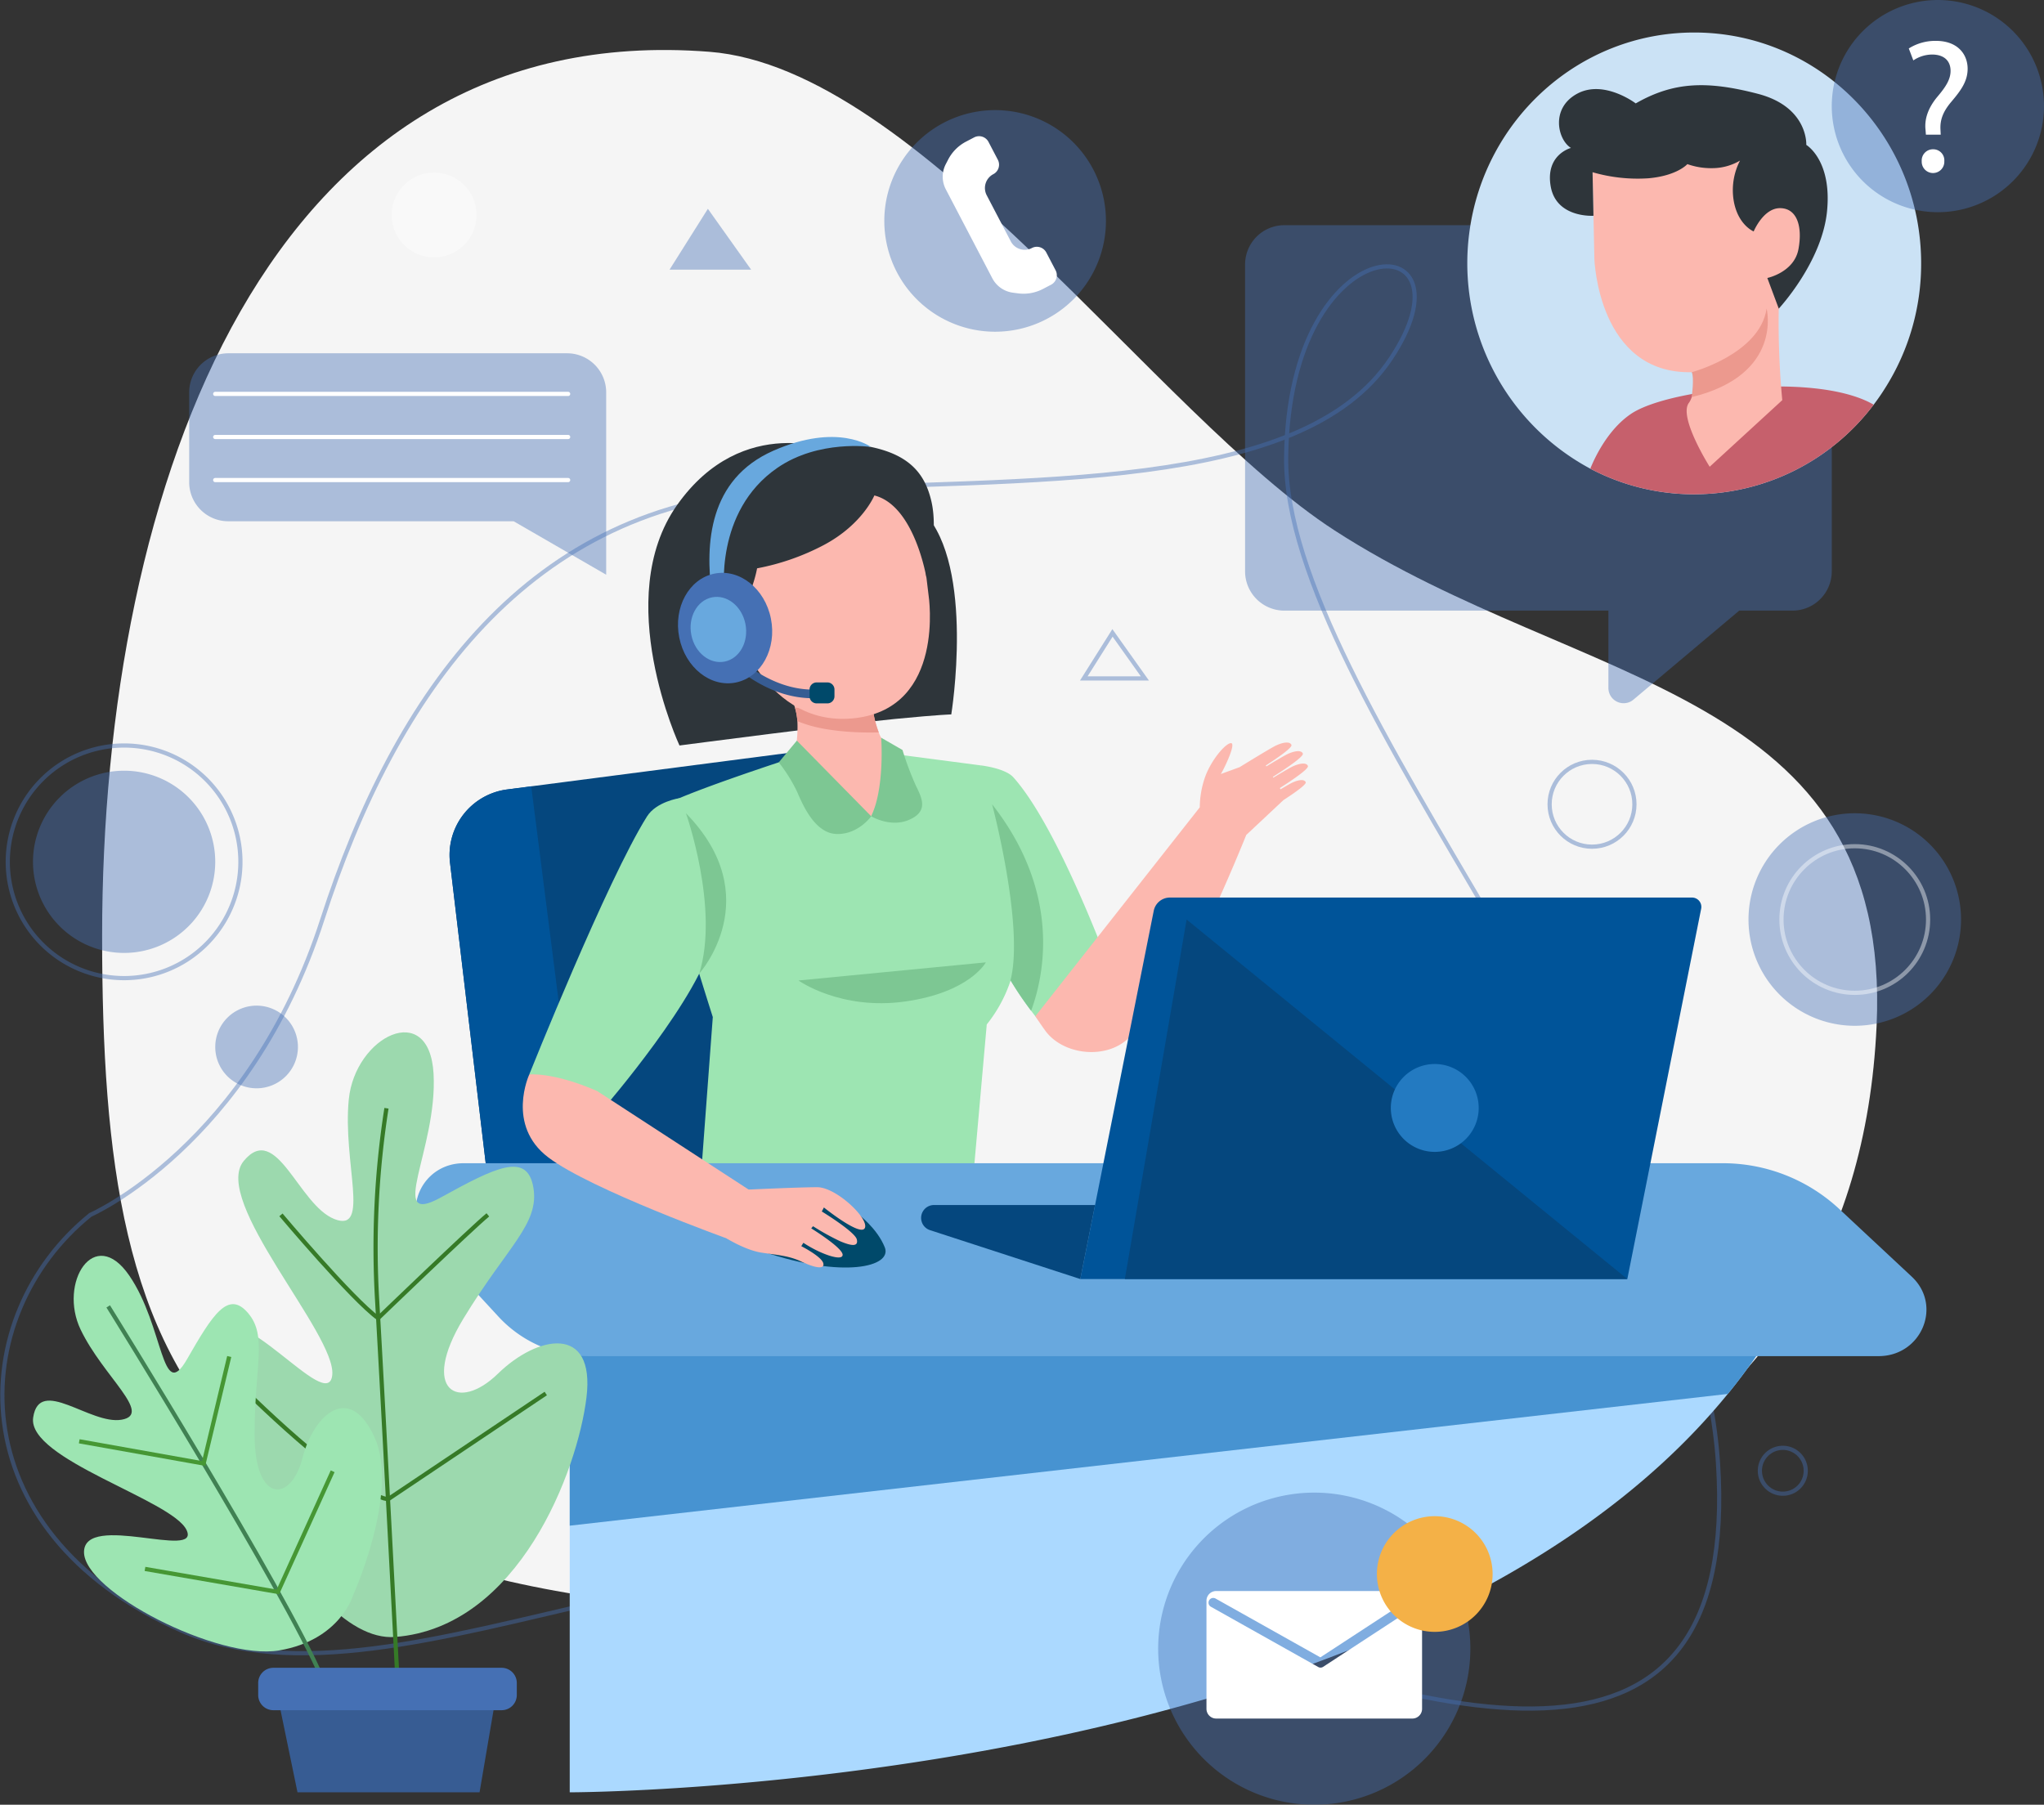 <svg id="Contact_img" xmlns="http://www.w3.org/2000/svg" xmlns:xlink="http://www.w3.org/1999/xlink" width="486.931" height="429.998" viewBox="0 0 486.931 429.998">
  <rect x="0" y="0" width="486.931" height="429.998" fill="#333333" stroke="none"/>
  <defs>
    <clipPath id="clip-path">
      <rect id="Rectangle_1371" data-name="Rectangle 1371" width="486.931" height="429.998" fill="none"/>
    </clipPath>
    <clipPath id="clip-path-3">
      <rect id="Rectangle_1354" data-name="Rectangle 1354" width="410.119" height="344.736" fill="none"/>
    </clipPath>
    <clipPath id="clip-path-4">
      <rect id="Rectangle_1355" data-name="Rectangle 1355" width="43.415" height="43.415" fill="none"/>
    </clipPath>
    <clipPath id="clip-path-5">
      <rect id="Rectangle_1356" data-name="Rectangle 1356" width="56.545" height="56.545" fill="none"/>
    </clipPath>
    <clipPath id="clip-path-6">
      <rect id="Rectangle_1357" data-name="Rectangle 1357" width="50.636" height="50.636" fill="none"/>
    </clipPath>
    <clipPath id="clip-path-7">
      <rect id="Rectangle_1358" data-name="Rectangle 1358" width="16.662" height="12.426" fill="none"/>
    </clipPath>
    <clipPath id="clip-path-8">
      <rect id="Rectangle_1359" data-name="Rectangle 1359" width="19.438" height="14.496" fill="none"/>
    </clipPath>
    <clipPath id="clip-path-9">
      <rect id="Rectangle_1360" data-name="Rectangle 1360" width="52.804" height="52.803" fill="none"/>
    </clipPath>
    <clipPath id="clip-path-10">
      <rect id="Rectangle_1361" data-name="Rectangle 1361" width="12.056" height="12.057" fill="none"/>
    </clipPath>
    <clipPath id="clip-path-11">
      <rect id="Rectangle_1362" data-name="Rectangle 1362" width="20.207" height="20.206" fill="none"/>
    </clipPath>
    <clipPath id="clip-path-12">
      <rect id="Rectangle_1363" data-name="Rectangle 1363" width="21.331" height="21.331" fill="none"/>
    </clipPath>
    <clipPath id="clip-path-13">
      <rect id="Rectangle_1364" data-name="Rectangle 1364" width="19.695" height="19.694" fill="none"/>
    </clipPath>
    <clipPath id="clip-path-14">
      <rect id="Rectangle_1365" data-name="Rectangle 1365" width="36.055" height="36.055" fill="none"/>
    </clipPath>
    <clipPath id="clip-path-15">
      <rect id="Rectangle_1366" data-name="Rectangle 1366" width="139.764" height="113.905" fill="none"/>
    </clipPath>
    <clipPath id="clip-path-16">
      <rect id="Rectangle_1367" data-name="Rectangle 1367" width="50.559" height="50.558" fill="none"/>
    </clipPath>
    <clipPath id="clip-path-17">
      <rect id="Rectangle_1368" data-name="Rectangle 1368" width="99.341" height="52.762" fill="none"/>
    </clipPath>
    <clipPath id="clip-path-18">
      <rect id="Rectangle_1369" data-name="Rectangle 1369" width="74.369" height="74.37" fill="none"/>
    </clipPath>
  </defs>
  <g id="Group_7889" data-name="Group 7889" clip-path="url(#clip-path)">
    <g id="Group_7888" data-name="Group 7888">
      <g id="Group_7887" data-name="Group 7887" clip-path="url(#clip-path)">
        <path id="Path_17880" data-name="Path 17880" d="M444.344,243.075c-4.978,107.553-100.663,138.173-219.838,140.476-181.736,3.513-202.888-54.225-202.888-161.9S61.237,2.815,166.286,11.012C216.2,14.906,272.843,97.626,315.257,125.076c58.582,37.915,132.826,37.206,129.087,118" transform="translate(2.709 1.326)" fill="#f5f5f5"/>
        <g id="Group_7841" data-name="Group 7841" transform="translate(0 62.908)" opacity="0.42">
          <g id="Group_7840" data-name="Group 7840">
            <g id="Group_7839" data-name="Group 7839" clip-path="url(#clip-path-3)">
              <path id="Path_17881" data-name="Path 17881" d="M21.467,282.385s37.853-16.515,55.257-70.37,48.956-99.2,108.737-102.249,124.44.7,145.8-31.4S306.97,45.54,306.329,101.852s97.74,159.576,102.884,239.765S347.933,405.888,265.4,373.657s-168.683,31.558-222.385,7.7S-8.354,306.471,21.467,282.385Z" transform="translate(0.063 -55.84)" fill="none" stroke="#4570b4" stroke-miterlimit="10" stroke-width="1"/>
            </g>
          </g>
        </g>
        <g id="Group_7844" data-name="Group 7844" transform="translate(7.856 183.626)" opacity="0.42">
          <g id="Group_7843" data-name="Group 7843">
            <g id="Group_7842" data-name="Group 7842" clip-path="url(#clip-path-4)">
              <path id="Path_17882" data-name="Path 17882" d="M50.4,184.887A21.708,21.708,0,1,1,28.689,163.18,21.707,21.707,0,0,1,50.4,184.887" transform="translate(-6.982 -163.179)" fill="#4570b4"/>
            </g>
          </g>
        </g>
        <g id="Group_7847" data-name="Group 7847" transform="translate(1.291 177.061)" opacity="0.42">
          <g id="Group_7846" data-name="Group 7846">
            <g id="Group_7845" data-name="Group 7845" clip-path="url(#clip-path-5)">
              <path id="Path_17883" data-name="Path 17883" d="M57.067,185.556a27.71,27.71,0,1,1-27.709-27.711A27.709,27.709,0,0,1,57.067,185.556Z" transform="translate(-1.085 -157.282)" fill="none" stroke="#4570b4" stroke-miterlimit="10" stroke-width="1"/>
            </g>
          </g>
        </g>
        <g id="Group_7850" data-name="Group 7850" transform="translate(416.535 193.765)" opacity="0.42">
          <g id="Group_7849" data-name="Group 7849">
            <g id="Group_7848" data-name="Group 7848" clip-path="url(#clip-path-6)">
              <path id="Path_17884" data-name="Path 17884" d="M420.79,197.507a25.318,25.318,0,1,1-25.318-25.318,25.318,25.318,0,0,1,25.318,25.318" transform="translate(-370.154 -172.189)" fill="#4570b4"/>
            </g>
          </g>
        </g>
        <g id="Group_7853" data-name="Group 7853" transform="translate(257.166 149.783)" opacity="0.42">
          <g id="Group_7852" data-name="Group 7852">
            <g id="Group_7851" data-name="Group 7851" clip-path="url(#clip-path-7)">
              <path id="Path_17885" data-name="Path 17885" d="M236.272,134l-6.835,10.851h14.551Z" transform="translate(-228.417 -132.992)" fill="none" stroke="#4570b4" stroke-miterlimit="10" stroke-width="1"/>
            </g>
          </g>
        </g>
        <g id="Group_7856" data-name="Group 7856" transform="translate(159.503 49.751)" opacity="0.42">
          <g id="Group_7855" data-name="Group 7855">
            <g id="Group_7854" data-name="Group 7854" clip-path="url(#clip-path-8)">
              <path id="Path_17886" data-name="Path 17886" d="M150.873,44.211l-9.131,14.5H161.18Z" transform="translate(-141.742 -44.211)" fill="#4570b4"/>
            </g>
          </g>
        </g>
        <g id="Group_7859" data-name="Group 7859" transform="translate(210.66 26.233)" opacity="0.42">
          <g id="Group_7858" data-name="Group 7858">
            <g id="Group_7857" data-name="Group 7857" clip-path="url(#clip-path-9)">
              <path id="Path_17887" data-name="Path 17887" d="M240.007,49.713a26.4,26.4,0,1,1-26.4-26.4,26.4,26.4,0,0,1,26.4,26.4" transform="translate(-187.203 -23.312)" fill="#4570b4"/>
            </g>
          </g>
        </g>
        <path id="Path_17888" data-name="Path 17888" d="M211.536,45.751l-1.484-2.84a3.726,3.726,0,0,1,1.577-5.029,2.542,2.542,0,0,0,1.075-3.429L210.481,30.2a2.539,2.539,0,0,0-3.428-1.075l-1.934,1.011a10.005,10.005,0,0,0-4.251,4.269L200.3,35.5a6.5,6.5,0,0,0,.012,6l4.151,7.942,2.771,5.3,4.151,7.942a6.5,6.5,0,0,0,4.921,3.437l1.22.16a10.006,10.006,0,0,0,5.931-1.053l1.934-1.011A2.541,2.541,0,0,0,226.47,60.8l-2.221-4.25a2.539,2.539,0,0,0-3.428-1.075,3.728,3.728,0,0,1-5.03-1.577l-1.484-2.84Z" transform="translate(25.007 3.614)" fill="#fff"/>
        <g id="Group_7862" data-name="Group 7862" transform="translate(418.68 344.394)" opacity="0.42">
          <g id="Group_7861" data-name="Group 7861">
            <g id="Group_7860" data-name="Group 7860" clip-path="url(#clip-path-10)">
              <circle id="Ellipse_348" data-name="Ellipse 348" cx="5.466" cy="5.466" r="5.466" transform="translate(0.563 0.563)" fill="none" stroke="#4570b4" stroke-miterlimit="10" stroke-width="1"/>
            </g>
          </g>
        </g>
        <g id="Group_7865" data-name="Group 7865" transform="translate(93.308 41.116)" opacity="0.42">
          <g id="Group_7864" data-name="Group 7864">
            <g id="Group_7863" data-name="Group 7863" clip-path="url(#clip-path-11)">
              <path id="Path_17889" data-name="Path 17889" d="M103.125,46.641a10.1,10.1,0,1,1-10.1-10.1,10.1,10.1,0,0,1,10.1,10.1" transform="translate(-82.918 -36.538)" fill="#fff"/>
            </g>
          </g>
        </g>
        <g id="Group_7868" data-name="Group 7868" transform="translate(368.592 180.96)" opacity="0.42">
          <g id="Group_7867" data-name="Group 7867">
            <g id="Group_7866" data-name="Group 7866" clip-path="url(#clip-path-12)">
              <circle id="Ellipse_349" data-name="Ellipse 349" cx="10.103" cy="10.103" r="10.103" transform="translate(0.563 0.563)" fill="none" stroke="#4570b4" stroke-miterlimit="10" stroke-width="1"/>
            </g>
          </g>
        </g>
        <g id="Group_7871" data-name="Group 7871" transform="translate(51.281 239.603)" opacity="0.42">
          <g id="Group_7870" data-name="Group 7870">
            <g id="Group_7869" data-name="Group 7869" clip-path="url(#clip-path-13)">
              <path id="Path_17890" data-name="Path 17890" d="M65.265,222.77a9.848,9.848,0,1,1-9.848-9.848,9.848,9.848,0,0,1,9.848,9.848" transform="translate(-45.571 -212.923)" fill="#4570b4"/>
            </g>
          </g>
        </g>
        <g id="Group_7874" data-name="Group 7874" transform="translate(423.826 201.056)" opacity="0.42">
          <g id="Group_7873" data-name="Group 7873">
            <g id="Group_7872" data-name="Group 7872" clip-path="url(#clip-path-14)">
              <circle id="Ellipse_350" data-name="Ellipse 350" cx="17.465" cy="17.465" r="17.465" transform="translate(0.563 0.563)" fill="none" stroke="#fff" stroke-miterlimit="10" stroke-width="1"/>
            </g>
          </g>
        </g>
        <g id="Group_7877" data-name="Group 7877" transform="translate(296.608 53.649)" opacity="0.42">
          <g id="Group_7876" data-name="Group 7876">
            <g id="Group_7875" data-name="Group 7875" clip-path="url(#clip-path-15)">
              <path id="Path_17891" data-name="Path 17891" d="M393.982,47.675H272.945a9.364,9.364,0,0,0-9.364,9.364v73.112a9.364,9.364,0,0,0,9.364,9.363h77.19v18.431a3.628,3.628,0,0,0,5.965,2.776l25.2-21.207h12.683a9.363,9.363,0,0,0,9.364-9.363V57.039a9.364,9.364,0,0,0-9.364-9.364" transform="translate(-263.581 -47.675)" fill="#4570b4"/>
            </g>
          </g>
        </g>
        <path id="Path_17892" data-name="Path 17892" d="M418.742,61.9a55.3,55.3,0,0,1-8.552,29.663c-.855,1.373-1.778,2.712-2.757,3.995a53.651,53.651,0,0,1-42.75,21.347,52.955,52.955,0,0,1-24.757-6.1,55.52,55.52,0,0,1-28.819-56.254c3.522-26.906,26.174-47.668,53.576-47.668,29.854,0,54.06,24.633,54.06,55.016" transform="translate(38.922 0.863)" fill="#cbe2f5"/>
        <path id="Path_17893" data-name="Path 17893" d="M404.171,86.168a53.651,53.651,0,0,1-42.75,21.347,52.956,52.956,0,0,1-24.757-6.1c1.013-2.532,4.119-9.25,9.621-13.008,6.864-4.7,27.728-7.528,42.2-6.29,8.541.72,13.256,2.622,15.687,4.051" transform="translate(42.185 10.253)" fill="#c6606c"/>
        <path id="Path_17894" data-name="Path 17894" d="M337.027,31.932l.566,26.863s.853,27.443,23.187,26.957,27.052-34.389,27.052-34.389L384.319,30.8s-26.106-17.423-47.292,1.137" transform="translate(42.23 2.929)" fill="#fcb8af"/>
        <path id="Path_17895" data-name="Path 17895" d="M358.42,74.039s1.659,10.387-.844,13.784,4.97,15.2,4.97,15.2L379.84,87.154A198.542,198.542,0,0,1,379,65.339Z" transform="translate(44.741 8.187)" fill="#fcb8af"/>
        <path id="Path_17896" data-name="Path 17896" d="M338.274,38.773a38.434,38.434,0,0,0,13.3,1.444c6.873-.6,9.284-3.376,9.284-3.376a16.889,16.889,0,0,0,6.029.964A13.039,13.039,0,0,0,373.4,36a15.371,15.371,0,0,0-1.446,9.886c1.085,5.547,4.7,6.994,4.7,6.994s2.291-5.547,6.27-5.547,5.426,4.22,4.4,9.766-7.416,6.872-7.416,6.872l2.724,7.3s10.3-11.036,11.5-23.213-4.943-15.795-4.943-15.795.513-9.042-11.559-12.177-20.029-2.894-29.072,2.291c0,0-7.6-5.787-13.986-2.291s-4.581,10.972-1.446,12.9c0,0-6.15,1.568-4.823,9.163s10.189,7,10.189,7Z" transform="translate(41.114 2.26)" fill="#2e353a"/>
        <path id="Path_17897" data-name="Path 17897" d="M358.135,80.493s16.232-4.3,17.841-15.154c0,0,4.026,15.744-17.841,21.09,0,0,.647-4.678,0-5.936" transform="translate(44.875 8.187)" fill="#ec998e"/>
        <g id="Group_7880" data-name="Group 7880" transform="translate(436.372)" opacity="0.42">
          <g id="Group_7879" data-name="Group 7879">
            <g id="Group_7878" data-name="Group 7878" clip-path="url(#clip-path-16)">
              <path id="Path_17898" data-name="Path 17898" d="M438.341,25.28A25.279,25.279,0,1,1,413.062,0,25.279,25.279,0,0,1,438.341,25.28" transform="translate(-387.782 0)" fill="#4570b4"/>
            </g>
          </g>
        </g>
        <path id="Path_17899" data-name="Path 17899" d="M408.163,31l-.09-1.176c-.272-2.442.542-5.11,2.8-7.824,2.035-2.4,3.165-4.161,3.165-6.2,0-2.307-1.447-3.844-4.3-3.89a8.047,8.047,0,0,0-4.569,1.4l-1.085-2.849a11.862,11.862,0,0,1,6.467-1.809c5.2,0,7.553,3.212,7.553,6.649,0,3.075-1.719,5.291-3.889,7.869-1.991,2.352-2.714,4.341-2.579,6.648L411.691,31Zm-.995,6.332a2.673,2.673,0,0,1,2.713-2.849,2.639,2.639,0,0,1,2.668,2.849,2.693,2.693,0,1,1-5.381,0" transform="translate(50.634 1.085)" fill="#fff"/>
        <path id="Path_17900" data-name="Path 17900" d="M403.556,287.53a2.411,2.411,0,0,1-.3.646q-3.2,4.64-6.766,9.006h-.01C319.243,392.1,120.611,392.1,120.611,392.1V278.811H403.254s1.087,6.168.3,8.719" transform="translate(15.113 34.936)" fill="#abd9ff"/>
        <path id="Path_17901" data-name="Path 17901" d="M403.556,286.559a2.411,2.411,0,0,1-.3.646q-3.2,4.64-6.766,9.006h-.01L120.611,327.6V286.559Z" transform="translate(15.113 35.906)" fill="#4793d1"/>
        <path id="Path_17902" data-name="Path 17902" d="M239.486,213.306,225.814,227.8a87.071,87.071,0,0,1-6.155-7.292,80.111,80.111,0,0,1-4.906-7.247,46.93,46.93,0,0,1-5.019-11.152c-3.6-12.885-2.127-40.061-2.127-40.061s5.829.63,7.821,2.847c11.219,12.491,24.059,48.411,24.059,48.411" transform="translate(25.976 20.305)" fill="#9de5b2"/>
        <path id="Path_17903" data-name="Path 17903" d="M202.14,261.182H104.234L95.294,185.9a15.739,15.739,0,0,1,13.441-17.561l5.891-.769,74.808-9.723Z" transform="translate(11.926 19.778)" fill="#05477e"/>
        <path id="Path_17904" data-name="Path 17904" d="M172.74,160.139s-31.86,10.246-33.586,12.88,13.234,49.325,13.234,49.325l-2.877,38.64h64.87l3.269-36.874a33.614,33.614,0,0,0,7.375-20.208c.431-12.588-8.866-41.523-8.866-41.523l-22.634-2.972Z" transform="translate(17.419 19.974)" fill="#9de5b2"/>
        <path id="Path_17905" data-name="Path 17905" d="M182.082,95.833s-22.208-9.548-37.971,12.732.562,57.3.562,57.3,40.225-5.252,51.36-6.325,13.387-1.074,13.387-1.074,5.737-35.187-6.505-48.125-20.832-14.513-20.832-14.513" transform="translate(17.197 11.753)" fill="#2e353a"/>
        <path id="Path_17906" data-name="Path 17906" d="M186.521,175.986l-18.748-12.851a29.853,29.853,0,0,0,1.159-9.835,15.45,15.45,0,0,0-.585-3.218,12.37,12.37,0,0,0-.574-1.519l18.748-.934s.124,1.519.473,3.477a26.208,26.208,0,0,0,1.328,4.9,8.564,8.564,0,0,0,1.71,2.892c2.87,2.915-3.511,17.093-3.511,17.093" transform="translate(21.022 18.498)" fill="#fcb8af"/>
        <path id="Path_17907" data-name="Path 17907" d="M188.257,155.727c-2.408.079-12.75.236-19.389-2.7a15.45,15.45,0,0,0-.585-3.218s12.637,1.542,18.646,1.024a26.207,26.207,0,0,0,1.328,4.9" transform="translate(21.086 18.771)" fill="#ec998e"/>
        <path id="Path_17908" data-name="Path 17908" d="M198.872,103.731,202,129.568s4.1,26.624-17.387,29.207S155.9,136.525,155.9,136.525L153.365,109.1s22.656-20.272,45.507-5.367" transform="translate(19.217 12.312)" fill="#fcb8af"/>
        <path id="Path_17909" data-name="Path 17909" d="M189.362,106.294s-2.811,6.913-12.054,11.816a56.4,56.4,0,0,1-15.884,5.547s-1.232,7.276-5.382,11.843c0,0-7.178-13.62-4.248-25.345s18.066-17.39,31.348-16.2,18.066,6.061,19.824,13.812-1.186,18.212-1.186,18.212-2.819-17.275-12.418-19.686" transform="translate(18.932 11.753)" fill="#2e353a"/>
        <path id="Path_17910" data-name="Path 17910" d="M153.765,129.963s-2.558-19.649,12.6-30.083c9.869-6.8,22.289-4.986,22.289-4.986s-7.835-5.9-23.266.911-16.211,22.206-14.648,34.157Z" transform="translate(18.817 11.593)" fill="#68a8de"/>
        <path id="Path_17911" data-name="Path 17911" d="M126.566,260.1H104.234l-8.941-75.284a15.739,15.739,0,0,1,13.441-17.561l5.891-.769Z" transform="translate(11.926 20.861)" fill="#005499"/>
        <path id="Path_17912" data-name="Path 17912" d="M174.013,148.828c-10.249,0-17.857-7.136-18.2-7.46l1.376-1.5c.082.08,8.4,7.844,18.793,6.809l.2,2.039a21.554,21.554,0,0,1-2.168.108" transform="translate(19.524 17.526)" fill="#375c93"/>
        <path id="Path_17913" data-name="Path 17913" d="M436.486,292.25H129.31a29.263,29.263,0,0,1-21.51-9.322l-16.871-18.3c-6.545-7.1-1.335-18.341,8.5-18.341H399.3a40.716,40.716,0,0,1,27.778,10.854L444.4,273.317c7.366,6.88,2.329,18.933-7.911,18.933" transform="translate(11.029 30.861)" fill="#68a8de"/>
        <path id="Path_17914" data-name="Path 17914" d="M279.97,166.981c-.554.3-1.421.808-2.367,1.372l-.181-.293c2.809-1.79,6.97-4.587,6.689-5.27-.422-1.025-2.532-.49-4.1.361-.9.492-2.548,1.47-4.131,2.426l-.115-.186c2.786-1.761,7.436-4.834,7.139-5.556-.422-1.025-2.532-.49-4.1.361-.993.54-2.872,1.662-4.588,2.7l-.133-.216c2.765-1.784,6.37-4.26,6.108-4.9-.422-1.024-2.532-.488-4.1.362-2.113,1.148-8.251,4.942-8.251,4.943l-4.47,1.627c.964-1.568,3.677-7.355,2.411-7.355s-4.762,4.04-6.209,8.2a22.337,22.337,0,0,0-1.221,7.091l-39.167,49.772s.927,1.456,2.328,3.4c4.065,5.621,13.526,6.855,18.991,2.584,4.316-3.375,7.723-7.832,11.058-12.385,6.285-8.579,15.66-31.337,17.863-36.786l8.864-8.309c2.429-1.57,5.528-3.707,5.3-4.263-.372-.9-2.236-.432-3.62.32" transform="translate(27.465 19.701)" fill="#fcb8af"/>
        <path id="Path_17915" data-name="Path 17915" d="M184.642,257.458s4.582,3.376,6.391,7.957-9.766,7.533-29.089.971c-14.057-4.774,9.678-19.417,22.7-8.928" transform="translate(19.752 31.796)" fill="#00496a"/>
        <path id="Path_17916" data-name="Path 17916" d="M175.644,149.482h-2.589a1.688,1.688,0,0,1-1.672-1.7v-1.592a1.688,1.688,0,0,1,1.672-1.7h2.589a1.687,1.687,0,0,1,1.672,1.7v1.592a1.687,1.687,0,0,1-1.672,1.7" transform="translate(21.475 18.105)" fill="#00496a"/>
        <path id="Path_17917" data-name="Path 17917" d="M165.666,132.185c1.433,7.16-2.294,13.976-8.324,15.225s-12.078-3.544-13.509-10.7,2.295-13.976,8.324-15.225,12.077,3.544,13.509,10.7" transform="translate(17.984 15.197)" fill="#4570b4"/>
        <path id="Path_17918" data-name="Path 17918" d="M159.256,132.806c.845,4.223-1.354,8.245-4.91,8.981s-7.124-2.09-7.969-6.314,1.354-8.244,4.91-8.981,7.124,2.091,7.969,6.314" transform="translate(18.319 15.835)" fill="#68a8de"/>
        <path id="Path_17919" data-name="Path 17919" d="M147.783,169s-5.472.821-7.693,4.355c-9.516,15.149-28.048,61.473-28.048,61.473l17.871,7.9s23.5-27.224,25.652-40.177S147.783,169,147.783,169" transform="translate(14.039 21.176)" fill="#9de5b2"/>
        <path id="Path_17920" data-name="Path 17920" d="M128.4,231.453l36.678,23.858L159.9,266.8s-33.01-11.855-43.15-19.54-4.532-19.759-4.532-19.759,5.61-.658,16.182,3.952" transform="translate(13.867 28.502)" fill="#fcb8af"/>
        <path id="Path_17921" data-name="Path 17921" d="M158.593,251.95s12.369-.585,16.829-.585,12.226,7.318,11.363,9.66-9.781-4.83-9.781-4.83l-.5.951s7.911,4.831,8.342,6.66-1.366,1.537-3.955.44a57.122,57.122,0,0,1-6.473-3.586l-.431.512s7.479,4.61,7.479,6.294-5.394-.219-9.349-2.854l-.5.8s4.891,2.488,5.25,4.1-2.3.952-5.25-.439-5.682-1.537-9.493-2.122-8.335-3.405-8.335-3.405Z" transform="translate(19.269 31.497)" fill="#fcb8af"/>
        <path id="Path_17922" data-name="Path 17922" d="M376.6,192.715l-17.59,88.216H228.7l17.488-87.707a3.924,3.924,0,0,1,3.828-3.186H374.45a2.223,2.223,0,0,1,2.15,2.677" transform="translate(28.656 23.812)" fill="#005499"/>
        <path id="Path_17923" data-name="Path 17923" d="M232.919,272.774l-35.8-11.646a3.071,3.071,0,0,1,.95-5.991h38.367Z" transform="translate(24.434 31.969)" fill="#05477e"/>
        <path id="Path_17924" data-name="Path 17924" d="M145.213,172.184s8.016,22.665,3.158,38.222c0,0,16.386-18.213-3.158-38.222" transform="translate(18.196 21.575)" fill="#7dc793"/>
        <path id="Path_17925" data-name="Path 17925" d="M219.318,219.475a80.111,80.111,0,0,1-4.906-7.247c3.308-13-4.389-41.94-4.389-41.94,16.868,21.5,12.165,41.479,9.3,49.187" transform="translate(26.316 21.337)" fill="#7dc793"/>
        <path id="Path_17926" data-name="Path 17926" d="M252.844,194.688l104.985,85.66h-119.7Z" transform="translate(29.838 24.395)" fill="#05477e"/>
        <path id="Path_17927" data-name="Path 17927" d="M315.369,235.75A10.468,10.468,0,1,1,304.9,225.281a10.467,10.467,0,0,1,10.468,10.469" transform="translate(36.893 28.228)" fill="#237ac1"/>
        <path id="Path_17928" data-name="Path 17928" d="M169.173,156.814l17.712,18.022s-3.073,4.346-8.187,4.226-7.987-6.621-9.435-10a37.127,37.127,0,0,0-4.4-7.073Z" transform="translate(20.658 19.649)" fill="#7dc793"/>
        <path id="Path_17929" data-name="Path 17929" d="M184.433,174.913s4.564,2.776,9.025.847,3.255-4.877,1.688-7.985a70.427,70.427,0,0,1-3.255-8.654l-5.084-2.931s.9,11.847-2.373,18.723" transform="translate(23.11 19.571)" fill="#7dc793"/>
        <path id="Path_17930" data-name="Path 17930" d="M213.672,203.76l-44.632,4.318s10.006,7.176,25.413,5.005,19.219-9.323,19.219-9.323" transform="translate(21.181 25.532)" fill="#7dc793"/>
        <g id="Group_7883" data-name="Group 7883" transform="translate(45.068 84.174)" opacity="0.42">
          <g id="Group_7882" data-name="Group 7882">
            <g id="Group_7881" data-name="Group 7881" clip-path="url(#clip-path-17)">
              <path id="Path_17931" data-name="Path 17931" d="M130.075,74.8H49.365a9.315,9.315,0,0,0-9.315,9.315v21.393a9.315,9.315,0,0,0,9.315,9.315h67.987l22.038,12.738V84.116a9.315,9.315,0,0,0-9.315-9.315" transform="translate(-40.05 -74.801)" fill="#4570b4"/>
            </g>
          </g>
        </g>
        <line id="Line_125" data-name="Line 125" x2="84.074" transform="translate(51.271 93.853)" fill="none" stroke="#fff" stroke-linecap="round" stroke-linejoin="round" stroke-width="1"/>
        <line id="Line_126" data-name="Line 126" x2="84.074" transform="translate(51.271 104.116)" fill="none" stroke="#fff" stroke-linecap="round" stroke-linejoin="round" stroke-width="1"/>
        <line id="Line_127" data-name="Line 127" x2="84.074" transform="translate(51.271 114.379)" fill="none" stroke="#fff" stroke-linecap="round" stroke-linejoin="round" stroke-width="1"/>
        <path id="Path_17932" data-name="Path 17932" d="M134.2,305.534c2.112-17.462-11.671-14.838-21.1-5.627s-18.665,4.068-8.211-13.141S123,264.262,121.553,255.6s-9.006-4.875-22.082,2.332-.718-11.609-1.7-29.458-18.712-8.932-20.2,6.094,5.219,31.848-3.384,28.511-13.8-23.3-21.626-13.874,22.078,41.364,21.074,51.008-22.516-19.743-28.7-10.068,20.558,74.295,43.706,72.485c29.408-2.3,43.447-39.63,45.559-57.092" transform="translate(5.517 27.388)" fill="#9cd9ae"/>
        <path id="Path_17933" data-name="Path 17933" d="M82.1,234.649a214.2,214.2,0,0,0-2.218,45.835c1.479,25.63,4.829,90.112,4.829,90.112" transform="translate(9.966 29.402)" fill="none" stroke="#367a27" stroke-miterlimit="10" stroke-width="1"/>
        <path id="Path_17934" data-name="Path 17934" d="M59.477,257.222s16.988,20.161,23.156,24.61c0,0,21.94-21.141,26.13-24.61" transform="translate(7.453 32.231)" fill="none" stroke="#367a27" stroke-miterlimit="10" stroke-width="1"/>
        <path id="Path_17935" data-name="Path 17935" d="M50.56,293.094s25.544,25.7,35.533,27.4l37.587-25.2" transform="translate(6.335 36.725)" fill="none" stroke="#367a27" stroke-miterlimit="10" stroke-width="1"/>
        <path id="Path_17936" data-name="Path 17936" d="M83.239,346.772s11.072-24.483,5.107-37.638-14.519-5.435-17.2,5.048S59.777,325,59.775,308.462s3.111-23.517-1.6-28.979-8.4.419-14.5,11.053-5.454-7.84-13.76-19.946-16.94,1.713-11.578,12.893,17.245,20.124,9.786,21.451S8.5,294.473,7.027,304.42s33.135,19.612,36.543,26.808-24.222-4.253-24.431,5.173,31.939,25.972,46.494,23.509,17.606-13.138,17.606-13.138" transform="translate(0.875 33.317)" fill="#9de5b2"/>
        <path id="Path_17937" data-name="Path 17937" d="M22.906,276.6s42.138,67.709,51.01,88.738" transform="translate(2.87 34.659)" fill="none" stroke="#408153" stroke-miterlimit="10" stroke-width="1"/>
        <path id="Path_17938" data-name="Path 17938" d="M16.774,307.414,46.412,312.7l6.094-25.489" transform="translate(2.102 35.988)" fill="none" stroke="#469734" stroke-miterlimit="10" stroke-width="1"/>
        <path id="Path_17939" data-name="Path 17939" d="M30.694,334.776l31.663,5.48L75.4,311.514" transform="translate(3.846 39.033)" fill="none" stroke="#469734" stroke-miterlimit="10" stroke-width="1"/>
        <path id="Path_17940" data-name="Path 17940" d="M58.017,355.458h53.558l-4.6,27.033H63.6Z" transform="translate(7.27 44.54)" fill="#375c93"/>
        <path id="Path_17941" data-name="Path 17941" d="M112.649,363.226H58.276a3.617,3.617,0,0,1-3.617-3.617v-2.87a3.618,3.618,0,0,1,3.617-3.618h54.373a3.618,3.618,0,0,1,3.617,3.618v2.87a3.617,3.617,0,0,1-3.617,3.617" transform="translate(6.849 44.247)" fill="#4570b4"/>
        <g id="Group_7886" data-name="Group 7886" transform="translate(275.907 355.629)" opacity="0.42">
          <g id="Group_7885" data-name="Group 7885">
            <g id="Group_7884" data-name="Group 7884" clip-path="url(#clip-path-18)">
              <path id="Path_17942" data-name="Path 17942" d="M319.554,353.215A37.185,37.185,0,1,1,282.37,316.03a37.185,37.185,0,0,1,37.185,37.184" transform="translate(-245.185 -316.029)" fill="#4570b4"/>
            </g>
          </g>
        </g>
        <path id="Path_17943" data-name="Path 17943" d="M304.453,336.867H257.724a2.317,2.317,0,0,0-2.317,2.316v25.751a2.317,2.317,0,0,0,2.317,2.316h46.729a2.316,2.316,0,0,0,2.316-2.316V339.183a2.316,2.316,0,0,0-2.316-2.316m.692,3.715L283.2,354.929a1.124,1.124,0,0,1-1.166.039l-25.561-14.348a1.125,1.125,0,1,1,1.1-1.963l24.966,14.013L303.914,338.7a1.125,1.125,0,0,1,1.231,1.884" transform="translate(32.003 42.21)" fill="#fff"/>
        <path id="Path_17944" data-name="Path 17944" d="M319.051,334.8a13.781,13.781,0,1,1-13.78-13.78,13.78,13.78,0,0,1,13.78,13.78" transform="translate(36.524 40.224)" fill="#f4b147"/>
      </g>
    </g>
  </g>
</svg>
